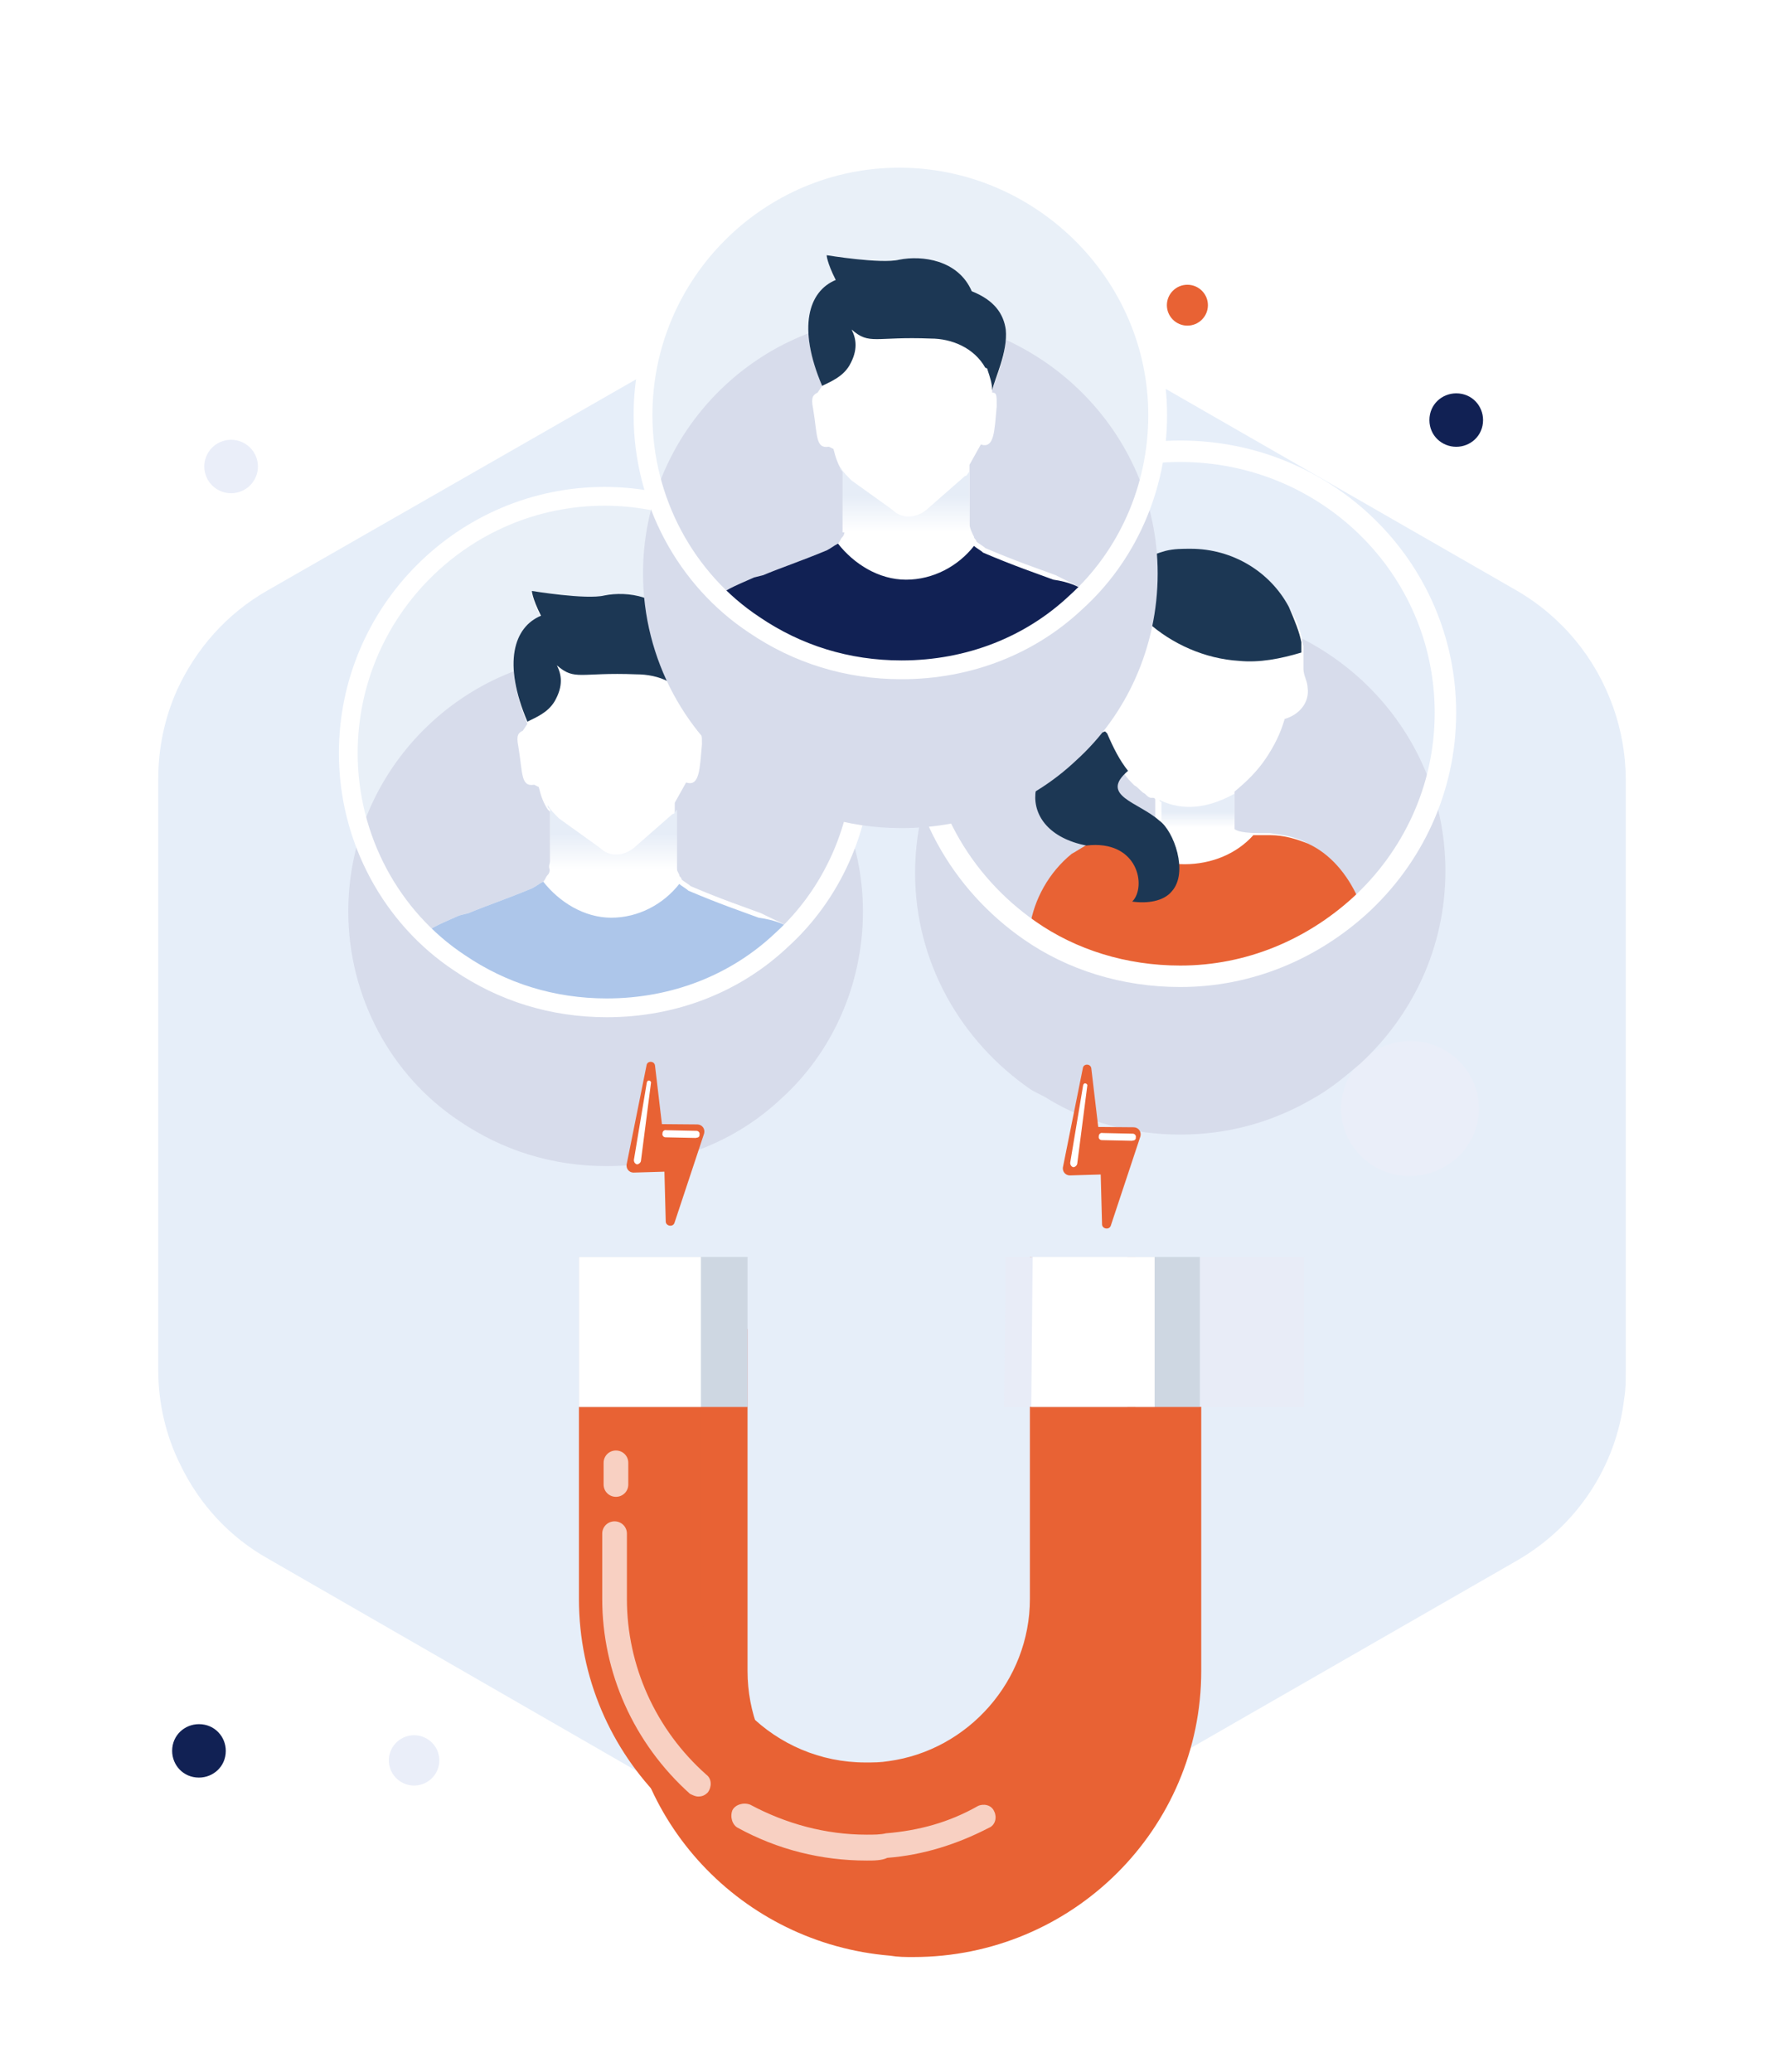 <svg width="124" height="144" viewBox="0 0 124 144" fill="none" xmlns="http://www.w3.org/2000/svg">
<path d="M82.532 22.629C83.319 22.629 83.958 21.993 83.958 21.209C83.958 20.424 83.319 19.788 82.532 19.788C81.745 19.788 81.106 20.424 81.106 21.209C81.106 21.993 81.745 22.629 82.532 22.629Z" fill="#E86234"/>
<path d="M101.219 31.049C102.206 31.049 103.083 30.284 103.083 29.191C103.083 28.208 102.316 27.334 101.219 27.334C100.232 27.334 99.354 28.099 99.354 29.191C99.354 30.284 100.232 31.049 101.219 31.049Z" fill="#112154"/>
<path d="M13.829 123.53C14.816 123.53 15.694 122.765 15.694 121.673C15.694 120.69 14.926 119.816 13.829 119.816C12.842 119.816 11.965 120.58 11.965 121.673C11.965 122.656 12.732 123.53 13.829 123.53Z" fill="#112154"/>
<path d="M16.639 34.185C17.619 33.868 18.154 32.821 17.836 31.845C17.518 30.87 16.466 30.336 15.487 30.653C14.508 30.97 13.972 32.018 14.29 32.993C14.608 33.969 15.66 34.502 16.639 34.185Z" fill="#EAEEF9"/>
<path d="M29.966 123.625C30.681 122.974 30.731 121.868 30.077 121.156C29.424 120.443 28.314 120.393 27.598 121.044C26.883 121.696 26.833 122.801 27.487 123.514C28.14 124.227 29.25 124.276 29.966 123.625Z" fill="#EAEEF9"/>
<path d="M113 54.156V95.344C113 95.999 113 96.545 112.89 97.201C112.342 101.899 109.6 106.05 105.432 108.454L69.677 128.993C66.277 130.959 62.219 131.505 58.49 130.522C57.065 130.194 55.748 129.648 54.542 128.993L18.677 108.344C15.935 106.815 13.852 104.521 12.536 101.789C11.548 99.823 11 97.529 11 95.234V54.156C11 51.971 11.439 49.896 12.316 47.929C13.632 45.089 15.716 42.685 18.568 41.046L54.432 20.507C57.942 18.541 61.89 17.994 65.729 18.978C67.045 19.305 68.361 19.852 69.677 20.507L105.432 41.046C108.613 42.904 110.916 45.744 112.123 49.131C112.671 50.66 113 52.408 113 54.156Z" fill="#E6EEF9"/>
<path d="M101.268 80.472C103.189 78.691 103.317 75.764 101.524 73.856C99.732 71.947 96.787 71.82 94.738 73.601C92.818 75.382 92.69 78.309 94.482 80.218C96.275 82.126 99.22 82.253 101.268 80.472Z" fill="#EAEEF9"/>
<g filter="url(#filter0_d_329_3428)">
<path d="M83.494 87.355L83.494 111.118C83.494 122.101 74.538 131 63.486 131C62.915 131 62.438 131 61.867 130.905C51.577 130.053 43.479 121.532 43.479 111.118L43.479 87.355L51.959 87.355L51.959 111.118C51.959 116.893 56.246 121.627 61.772 122.385C62.343 122.479 62.819 122.479 63.391 122.479C69.679 122.479 74.824 117.367 74.824 111.118L74.824 87.355L83.494 87.355Z" fill="#E86234"/>
</g>
<path d="M80.254 87.355L80.254 111.118C80.254 121.532 72.156 130.053 61.867 130.905C61.295 130.905 60.819 131 60.247 131C49.196 131 40.24 122.101 40.24 111.118L40.24 87.355L48.719 87.355L48.719 111.118C48.719 117.367 53.864 122.479 60.152 122.479C60.724 122.479 61.2 122.479 61.772 122.385C67.297 121.627 71.585 116.799 71.585 111.118L71.585 87.355L80.254 87.355Z" fill="#E86234"/>
<path opacity="0.7" d="M42.812 104.018C42.336 104.018 41.955 103.639 41.955 103.166L41.955 101.651C41.955 101.178 42.336 100.799 42.812 100.799C43.288 100.799 43.67 101.178 43.67 101.651L43.67 103.166C43.67 103.639 43.288 104.018 42.812 104.018Z" fill="white"/>
<path opacity="0.7" d="M48.529 124.846C48.338 124.846 48.148 124.752 47.957 124.657C44.051 121.154 41.859 116.231 41.859 111.118L41.859 106.574C41.859 106.101 42.241 105.722 42.717 105.722C43.193 105.722 43.574 106.101 43.574 106.574L43.574 111.118C43.574 115.757 45.575 120.207 49.1 123.331C49.481 123.615 49.481 124.183 49.196 124.562C49.005 124.752 48.814 124.846 48.529 124.846Z" fill="white"/>
<path opacity="0.7" d="M60.247 129.296C57.103 129.296 54.054 128.538 51.291 127.024C50.91 126.834 50.72 126.266 50.91 125.793C51.101 125.414 51.672 125.225 52.149 125.414C54.626 126.74 57.389 127.497 60.247 127.497C60.723 127.497 61.2 127.497 61.581 127.402C63.867 127.213 65.963 126.645 67.964 125.509C68.345 125.319 68.917 125.414 69.107 125.887C69.298 126.266 69.203 126.834 68.726 127.024C66.535 128.16 64.153 128.917 61.676 129.106C61.295 129.296 60.723 129.296 60.247 129.296Z" fill="white"/>
<path d="M51.958 87.355L40.24 87.355L40.24 97.769L51.958 97.769L51.958 87.355Z" fill="#DDE6F2"/>
<path d="M51.958 87.355L40.24 87.355L40.24 97.769L51.958 97.769L51.958 87.355Z" fill="#CED7E2"/>
<path d="M48.719 87.355L40.24 87.355L40.24 97.769L48.719 97.769L48.719 87.355Z" fill="white"/>
<path d="M90.645 87.355L78.926 87.355L78.926 97.769L90.645 97.769L90.645 87.355Z" fill="#E8ECF7"/>
<path d="M83.398 87.355L71.68 87.355L71.68 97.769L83.398 97.769L83.398 87.355Z" fill="#CED7E2"/>
<path d="M78.368 87.355L69.888 87.355L69.793 97.769L78.368 97.769L78.368 87.355Z" fill="#E8ECF7"/>
<path d="M80.254 87.355L71.775 87.355L71.68 97.769L80.254 97.769L80.254 87.355Z" fill="white"/>
<g filter="url(#filter1_d_329_3428)">
<path d="M100.467 49.529C100.467 54.865 98.145 59.625 94.517 62.942C93.501 63.807 92.485 64.672 91.179 65.393C88.422 66.98 85.374 67.845 82.036 67.845C78.698 67.845 75.505 66.98 72.893 65.393C72.457 65.105 72.022 64.961 71.587 64.672C66.797 61.355 63.605 55.875 63.605 49.673C63.605 39.578 71.877 31.358 82.036 31.358C92.195 31.358 100.467 39.434 100.467 49.529Z" fill="#D7DCEB"/>
</g>
<path d="M94.373 62.365C93.647 60.923 92.486 59.48 90.889 58.615C90.164 58.182 89.293 58.038 88.277 57.894L87.552 57.894C85.955 57.894 85.81 57.606 85.81 57.606L85.81 55.01C86.681 54.289 87.406 53.568 87.987 52.702C88.567 51.837 89.003 50.972 89.293 49.962C90.309 49.674 91.035 48.808 90.889 47.799C90.889 47.366 90.599 46.934 90.599 46.501C90.599 46.212 90.599 46.068 90.599 45.78C90.599 45.636 90.599 45.491 90.599 45.347C90.599 45.203 90.599 45.059 90.599 44.914C90.454 44.193 90.309 43.328 89.728 42.463C88.422 40.011 85.81 38.425 82.907 38.425C82.327 38.425 81.746 38.569 81.166 38.569C80.15 38.857 79.134 39.29 78.263 39.867C78.118 40.011 77.973 40.155 77.828 40.299C77.828 40.299 77.683 40.299 77.683 40.444C76.812 41.309 76.086 42.319 75.651 43.616C75.216 44.77 75.216 46.068 75.361 47.222C75.361 47.222 75.361 47.222 75.361 47.366C75.361 47.366 75.361 47.366 75.361 47.51C75.361 47.799 75.506 47.655 75.361 47.943C75.361 48.087 75.216 48.087 75.216 48.231C75.07 48.52 74.925 49.097 75.07 49.674C75.506 50.827 76.231 50.683 76.957 51.26C76.957 51.26 76.957 51.26 76.812 51.404L75.941 51.693C72.313 52.846 72.603 55.298 74.055 57.173C74.635 57.894 75.361 57.894 76.812 58.182C76.376 58.182 74.78 59.625 74.635 59.769C73.038 61.067 72.023 62.942 71.732 64.672C71.732 64.817 71.732 64.817 71.732 64.961C72.168 65.249 72.603 65.538 73.038 65.682L91.47 65.682C92.631 64.961 93.792 64.24 94.808 63.23C94.518 62.797 94.373 62.509 94.373 62.365ZM80.44 57.173C80.15 56.885 80.005 56.885 79.86 56.74C79.569 56.596 79.424 56.452 79.134 56.308C78.989 56.308 78.989 56.163 78.844 56.163C78.118 55.731 77.392 55.298 77.392 54.721C77.392 54.433 77.683 54 78.118 53.712C78.263 54 78.553 54.289 78.844 54.577C79.134 54.721 79.279 55.01 79.569 55.154C79.715 55.298 79.86 55.442 80.005 55.442L80.15 55.442C80.15 55.442 80.295 55.442 80.295 55.587L80.295 57.173L80.44 57.173Z" fill="white"/>
<path d="M94.517 62.942C91.179 65.97 86.825 67.845 82.036 67.845C78.118 67.845 74.489 66.691 71.587 64.672C71.587 64.528 71.587 64.528 71.587 64.384C71.877 62.509 72.893 60.634 74.489 59.336C74.78 59.192 76.899 57.819 77.189 57.819C75.883 57.53 74.635 57.461 74.054 56.74L76.811 57.317C77.972 59.048 80.004 60.057 82.326 60.057C84.213 60.057 85.954 59.336 87.116 58.038C87.261 58.038 87.406 58.038 87.551 58.038C87.696 58.038 87.986 58.038 88.277 58.038C89.293 58.038 90.163 58.327 90.889 58.615C92.485 59.336 93.646 60.778 94.372 62.365C94.372 62.509 94.517 62.797 94.517 62.942Z" fill="#E86234"/>
<path d="M85.809 55.154L85.809 57.605L78.698 57.894L79.133 56.308C79.279 56.308 79.279 56.452 79.424 56.452C79.714 56.596 79.859 56.74 80.149 56.884C80.294 57.029 80.44 57.029 80.585 57.173C80.585 57.173 80.585 57.173 80.73 57.317L80.73 55.731C80.73 55.731 80.585 55.731 80.585 55.587C81.746 56.163 83.487 56.452 85.809 55.154Z" fill="url(#paint0_linear_329_3428)"/>
<path d="M90.454 45.347C89.002 45.78 87.551 46.068 86.1 45.924C83.778 45.78 81.456 44.77 79.714 43.184C79.133 44.914 77.682 46.212 75.941 46.933C75.65 47.078 75.505 47.078 75.215 47.222C75.215 47.222 75.215 47.222 75.215 47.078C75.07 45.78 75.215 44.626 75.505 43.328C75.941 42.174 76.666 41.02 77.537 40.155C77.537 40.155 77.682 40.155 77.682 40.011C77.827 39.867 77.972 39.722 78.118 39.578C78.988 39.001 80.004 38.569 81.02 38.28C81.601 38.136 82.181 38.136 82.762 38.136C85.664 38.136 88.276 39.722 89.583 42.174C90.018 43.184 90.308 43.905 90.454 44.626C90.454 45.059 90.454 45.203 90.454 45.347Z" fill="#1C3754"/>
<path d="M81.455 61.932C80.874 62.653 79.713 62.797 78.697 62.653C79.713 61.644 79.133 58.327 75.504 58.759C70.425 57.75 71.005 52.702 75.94 51.116L76.811 50.827L76.956 50.971C77.391 51.981 77.827 52.846 78.407 53.567C76.375 55.298 79.133 55.731 80.584 57.029C81.6 57.75 82.616 60.634 81.455 61.932Z" fill="#1C3754"/>
<path d="M100.467 49.529C100.467 54.865 98.145 59.625 94.517 62.942C91.179 65.97 86.825 67.845 82.036 67.845C78.118 67.845 74.489 66.691 71.587 64.672C66.797 61.355 63.605 55.875 63.605 49.673C63.605 39.578 71.877 31.358 82.036 31.358C92.195 31.358 100.467 39.434 100.467 49.529Z" stroke="white" stroke-width="1.492" stroke-miterlimit="10" stroke-linecap="round" stroke-linejoin="round"/>
<path d="M59.98 52.342C59.98 57.04 58.089 61.425 55.095 64.557C54.78 64.87 54.622 65.026 54.307 65.34C51.155 68.315 46.9 70.037 42.173 70.037C38.391 70.037 34.924 68.941 31.93 66.906C31.142 66.279 30.354 65.653 29.566 65.026C26.256 61.738 24.208 57.353 24.208 52.342C24.208 42.476 32.245 34.49 42.015 34.49C51.943 34.49 59.98 42.476 59.98 52.342Z" fill="#E9F0F8"/>
<g filter="url(#filter2_d_329_3428)">
<path d="M59.98 52.342C59.98 57.51 57.774 62.208 54.307 65.34C51.155 68.315 46.9 70.037 42.173 70.037C38.391 70.037 34.924 68.941 31.93 66.906C27.202 63.774 24.208 58.293 24.208 52.342C24.208 42.476 32.245 34.49 42.015 34.49C51.786 34.49 59.98 42.476 59.98 52.342Z" fill="#D7DCEB"/>
</g>
<path d="M54.937 64.556C54.622 64.87 54.465 65.026 54.149 65.34C50.998 68.315 46.743 70.037 42.015 70.037C38.233 70.037 34.766 68.941 31.772 66.906C30.984 66.279 30.196 65.653 29.408 65.026C29.723 64.556 30.511 64.243 31.93 63.617L32.56 63.46C33.663 62.99 35.081 62.521 36.972 61.738C37.288 61.581 37.445 61.425 37.76 61.268C37.918 61.111 37.918 60.955 38.075 60.798C38.233 60.642 38.233 60.328 38.233 60.015L38.233 56.413L38.075 56.257C37.76 55.787 37.603 55.317 37.445 54.691L37.13 54.534C36.184 54.691 36.342 53.751 36.027 51.872C35.869 51.089 36.027 50.932 36.342 50.776L36.657 50.306C36.027 48.74 35.712 47.487 35.712 46.391C35.712 44.669 36.5 43.416 37.603 42.946C36.972 41.693 36.972 41.223 36.972 41.223C36.972 41.223 40.755 41.85 42.015 41.537C43.591 41.223 46.112 41.537 47.058 43.729C48.634 44.355 49.264 45.295 49.422 46.391C49.579 48.114 48.634 49.993 48.476 50.619C48.476 50.619 48.476 50.619 48.476 50.776C48.791 50.932 48.791 51.089 48.791 51.715C48.634 53.438 48.634 54.691 47.688 54.378L46.9 55.787C46.9 55.944 46.9 56.1 46.9 56.1C46.9 56.413 46.9 56.883 46.9 59.859C46.9 60.172 47.058 60.485 47.216 60.798C47.216 60.955 47.373 60.955 47.373 61.111C47.531 61.268 47.846 61.425 48.004 61.581C50.21 62.521 51.628 62.99 52.889 63.46C53.834 63.93 54.622 64.243 54.937 64.556Z" fill="white"/>
<path d="M54.937 64.557C54.622 64.87 54.465 65.026 54.149 65.34C50.998 68.315 46.743 70.038 42.015 70.038C38.233 70.038 34.766 68.941 31.772 66.906C30.984 66.279 30.196 65.653 29.408 65.026C29.723 64.557 30.511 64.243 31.93 63.617L32.56 63.46C33.663 62.991 35.081 62.521 36.972 61.738C37.288 61.581 37.445 61.425 37.76 61.268C38.864 62.677 40.597 63.774 42.488 63.774C44.379 63.774 46.112 62.834 47.216 61.425C47.373 61.581 47.688 61.738 47.846 61.895C50.052 62.834 51.47 63.304 52.731 63.774C53.834 63.93 54.622 64.243 54.937 64.557Z" fill="#ADC6EA"/>
<path d="M48.476 50.619C48.476 50.15 48.319 49.68 48.161 49.21C48.161 49.21 48.161 49.053 48.004 49.053C47.373 47.487 45.797 46.861 44.221 46.861C40.282 46.704 39.967 47.331 38.706 46.235C39.021 46.861 39.179 47.644 38.548 48.74C38.075 49.523 37.288 49.836 36.657 50.15C34.924 46.078 35.712 43.572 37.603 42.789C36.972 41.537 36.972 41.067 36.972 41.067C36.972 41.067 40.755 41.693 42.015 41.38C43.591 41.067 46.112 41.38 47.058 43.572C48.634 44.199 49.264 45.138 49.422 46.235C49.579 47.957 48.634 49.836 48.476 50.619Z" fill="#1C3754"/>
<path d="M38.233 59.859L38.233 56.257L38.075 56.1L38.075 55.944C38.233 56.257 38.548 56.57 38.864 56.883L41.7 58.919C42.33 59.545 43.276 59.545 44.064 58.919L46.743 56.57C46.9 56.57 46.9 56.413 47.058 56.257C47.058 56.57 47.058 57.04 47.058 60.015C47.058 60.172 47.058 60.328 47.058 60.485L38.233 60.485C38.075 60.172 38.233 60.015 38.233 59.859Z" fill="url(#paint1_linear_329_3428)"/>
<path d="M59.98 52.342C59.98 57.51 57.774 62.208 54.307 65.34C51.155 68.315 46.9 70.037 42.173 70.037C38.391 70.037 34.924 68.941 31.93 66.906C27.202 63.774 24.208 58.293 24.208 52.342C24.208 42.476 32.245 34.49 42.015 34.49C51.786 34.49 59.98 42.476 59.98 52.342Z" stroke="white" stroke-width="1.306" stroke-miterlimit="10" stroke-linecap="round" stroke-linejoin="round"/>
<path d="M80.466 28.852C80.466 33.55 78.575 37.935 75.581 41.067C75.266 41.38 75.108 41.537 74.793 41.85C71.641 44.825 67.387 46.548 62.659 46.548C58.877 46.548 55.41 45.452 52.416 43.416C51.628 42.789 50.84 42.163 50.052 41.537C46.743 38.248 44.694 33.863 44.694 28.852C44.694 18.986 52.731 11 62.502 11C72.43 11.157 80.466 18.986 80.466 28.852Z" fill="#E9F0F8"/>
<g filter="url(#filter3_d_329_3428)">
<path d="M80.466 28.852C80.466 34.02 78.26 38.718 74.793 41.85C71.641 44.825 67.387 46.548 62.659 46.548C58.877 46.548 55.41 45.452 52.416 43.416C47.688 40.284 44.694 34.803 44.694 28.852C44.694 18.986 52.731 11 62.502 11C72.272 11 80.466 18.986 80.466 28.852Z" fill="#D7DCEB"/>
</g>
<path d="M75.424 41.067C75.108 41.38 74.951 41.537 74.636 41.85C71.484 44.825 67.229 46.548 62.502 46.548C58.719 46.548 55.252 45.452 52.258 43.416C51.47 42.789 50.682 42.163 49.895 41.537C50.21 41.067 50.998 40.754 52.416 40.127L53.046 39.971C54.149 39.501 55.568 39.031 57.459 38.248C57.774 38.091 57.931 37.935 58.247 37.778C58.404 37.622 58.404 37.465 58.562 37.308C58.719 37.152 58.719 36.839 58.719 36.525L58.719 32.924L58.562 32.767C58.247 32.297 58.089 31.828 57.931 31.201L57.616 31.044C56.671 31.201 56.828 30.262 56.513 28.382C56.356 27.599 56.513 27.443 56.828 27.286L57.144 26.816C56.513 25.25 56.198 23.998 56.198 22.901C56.198 21.179 56.986 19.926 58.089 19.456C57.459 18.203 57.459 17.734 57.459 17.734C57.459 17.734 61.241 18.36 62.502 18.047C64.077 17.734 66.599 18.047 67.544 20.239C69.12 20.866 69.751 21.805 69.908 22.901C70.066 24.624 69.12 26.503 68.963 27.13C68.963 27.13 68.963 27.13 68.963 27.286C69.278 27.286 69.278 27.443 69.278 28.226C69.12 29.948 69.12 31.201 68.175 30.888L67.387 32.297C67.387 32.454 67.387 32.611 67.387 32.611C67.387 32.924 67.387 33.394 67.387 36.369C67.387 36.682 67.544 36.995 67.702 37.308C67.702 37.465 67.859 37.465 67.859 37.622C68.017 37.778 68.332 37.935 68.49 38.091C70.696 39.031 72.114 39.501 73.375 39.971C74.32 40.44 74.951 40.754 75.424 41.067Z" fill="white"/>
<path d="M75.424 41.067C75.108 41.38 74.951 41.536 74.636 41.85C71.484 44.825 67.229 46.548 62.502 46.548C58.719 46.548 55.252 45.451 52.258 43.416C51.47 42.789 50.682 42.163 49.895 41.536C50.21 41.067 50.998 40.753 52.416 40.127L53.046 39.97C54.149 39.501 55.568 39.031 57.459 38.248C57.774 38.091 57.931 37.935 58.247 37.778C59.35 39.188 61.083 40.284 62.974 40.284C64.865 40.284 66.599 39.344 67.702 37.935C67.859 38.091 68.175 38.248 68.332 38.404C70.538 39.344 71.957 39.814 73.217 40.284C74.32 40.44 74.951 40.753 75.424 41.067Z" fill="#112154"/>
<path d="M68.963 27.13C68.963 26.66 68.805 26.19 68.647 25.72C68.647 25.72 68.647 25.564 68.49 25.564C67.702 24.154 66.126 23.528 64.708 23.528C60.768 23.371 60.453 23.998 59.192 22.901C59.507 23.528 59.665 24.311 59.035 25.407C58.562 26.19 57.774 26.503 57.144 26.816C55.41 22.745 56.198 20.239 58.089 19.456C57.459 18.203 57.459 17.734 57.459 17.734C57.459 17.734 61.241 18.36 62.501 18.047C64.077 17.734 66.599 18.047 67.544 20.239C69.12 20.866 69.75 21.805 69.908 22.901C70.066 24.467 69.12 26.346 68.963 27.13Z" fill="#1C3754"/>
<path d="M58.562 36.369L58.562 32.767L58.404 32.611L58.404 32.454C58.562 32.767 58.877 33.08 59.192 33.393L62.029 35.429C62.659 36.056 63.605 36.056 64.393 35.429L67.072 33.08C67.229 33.08 67.229 32.924 67.387 32.767C67.387 33.08 67.387 33.55 67.387 36.525C67.387 36.682 67.387 36.839 67.387 36.995L58.562 36.995C58.562 36.682 58.562 36.525 58.562 36.369Z" fill="url(#paint2_linear_329_3428)"/>
<path d="M80.466 28.852C80.466 34.02 78.26 38.718 74.793 41.85C71.641 44.825 67.387 46.548 62.659 46.548C58.877 46.548 55.41 45.452 52.416 43.416C47.688 40.284 44.694 34.803 44.694 28.852C44.694 18.986 52.731 11 62.502 11C72.272 11 80.466 18.986 80.466 28.852Z" stroke="white" stroke-width="1.306" stroke-miterlimit="10" stroke-linecap="round" stroke-linejoin="round"/>
<path d="M74.362 81.683L76.507 81.62L76.599 85.071C76.593 85.408 77.12 85.506 77.216 85.15L79.266 78.969C79.351 78.654 79.137 78.343 78.798 78.337L76.334 78.316L75.854 74.253C75.82 73.906 75.311 73.897 75.266 74.224L73.894 81.05C73.798 81.406 74.062 81.688 74.362 81.683Z" fill="#E86234"/>
<path d="M78.762 79.258C78.722 79.248 78.712 79.287 78.672 79.276L76.598 79.232C76.468 79.24 76.331 79.118 76.373 78.961C76.365 78.832 76.487 78.695 76.646 78.737L78.72 78.782C78.85 78.774 78.988 78.895 78.945 79.053C78.964 79.143 78.892 79.251 78.762 79.258Z" fill="white"/>
<path d="M74.386 80.801L75.285 75.414C75.306 75.335 75.368 75.266 75.447 75.287C75.526 75.309 75.595 75.369 75.574 75.448L74.873 80.888C74.841 81.007 74.73 81.104 74.6 81.112C74.481 81.08 74.383 80.969 74.386 80.801Z" fill="white"/>
<path d="M44.036 81.486L46.182 81.422L46.273 84.874C46.267 85.211 46.794 85.309 46.89 84.953L48.94 78.772C49.025 78.457 48.811 78.146 48.472 78.14L46.008 78.119L45.528 74.056C45.494 73.709 44.986 73.7 44.94 74.027L43.568 80.853C43.472 81.209 43.737 81.491 44.036 81.486Z" fill="#E86234"/>
<path d="M48.436 79.061C48.397 79.051 48.386 79.09 48.346 79.079L46.272 79.035C46.142 79.043 46.005 78.921 46.047 78.763C46.039 78.635 46.161 78.498 46.32 78.54L48.395 78.585C48.524 78.577 48.662 78.698 48.619 78.856C48.638 78.946 48.566 79.053 48.436 79.061Z" fill="white"/>
<path d="M44.06 80.604L44.959 75.217C44.981 75.138 45.042 75.07 45.121 75.091C45.201 75.112 45.269 75.172 45.248 75.251L44.547 80.692C44.516 80.81 44.404 80.907 44.274 80.915C44.155 80.883 44.057 80.773 44.06 80.604Z" fill="white"/>
<defs>
<filter id="filter0_d_329_3428" x="35.479" y="84.355" width="56.014" height="59.645" filterUnits="userSpaceOnUse" color-interpolation-filters="sRGB">
<feFlood flood-opacity="0" result="BackgroundImageFix"/>
<feColorMatrix in="SourceAlpha" type="matrix" values="0 0 0 0 0 0 0 0 0 0 0 0 0 0 0 0 0 0 127 0" result="hardAlpha"/>
<feOffset dy="5"/>
<feGaussianBlur stdDeviation="4"/>
<feColorMatrix type="matrix" values="0 0 0 0 0.914 0 0 0 0 0.384 0 0 0 0 0.204 0 0 0 0.2 0"/>
<feBlend mode="normal" in2="BackgroundImageFix" result="effect1_dropShadow_329_3428"/>
<feBlend mode="normal" in="SourceGraphic" in2="effect1_dropShadow_329_3428" result="shape"/>
</filter>
<filter id="filter1_d_329_3428" x="41.605" y="20.358" width="80.863" height="80.487" filterUnits="userSpaceOnUse" color-interpolation-filters="sRGB">
<feFlood flood-opacity="0" result="BackgroundImageFix"/>
<feColorMatrix in="SourceAlpha" type="matrix" values="0 0 0 0 0 0 0 0 0 0 0 0 0 0 0 0 0 0 127 0" result="hardAlpha"/>
<feOffset dy="11"/>
<feGaussianBlur stdDeviation="11"/>
<feColorMatrix type="matrix" values="0 0 0 0 0.398 0 0 0 0 0.477 0 0 0 0 0.575 0 0 0 0.18 0"/>
<feBlend mode="normal" in2="BackgroundImageFix" result="effect1_dropShadow_329_3428"/>
<feBlend mode="normal" in="SourceGraphic" in2="effect1_dropShadow_329_3428" result="shape"/>
</filter>
<filter id="filter2_d_329_3428" x="2.208" y="23.49" width="79.772" height="79.548" filterUnits="userSpaceOnUse" color-interpolation-filters="sRGB">
<feFlood flood-opacity="0" result="BackgroundImageFix"/>
<feColorMatrix in="SourceAlpha" type="matrix" values="0 0 0 0 0 0 0 0 0 0 0 0 0 0 0 0 0 0 127 0" result="hardAlpha"/>
<feOffset dy="11"/>
<feGaussianBlur stdDeviation="11"/>
<feColorMatrix type="matrix" values="0 0 0 0 0.398 0 0 0 0 0.477 0 0 0 0 0.575 0 0 0 0.18 0"/>
<feBlend mode="normal" in2="BackgroundImageFix" result="effect1_dropShadow_329_3428"/>
<feBlend mode="normal" in="SourceGraphic" in2="effect1_dropShadow_329_3428" result="shape"/>
</filter>
<filter id="filter3_d_329_3428" x="22.694" y="0" width="79.772" height="79.548" filterUnits="userSpaceOnUse" color-interpolation-filters="sRGB">
<feFlood flood-opacity="0" result="BackgroundImageFix"/>
<feColorMatrix in="SourceAlpha" type="matrix" values="0 0 0 0 0 0 0 0 0 0 0 0 0 0 0 0 0 0 127 0" result="hardAlpha"/>
<feOffset dy="11"/>
<feGaussianBlur stdDeviation="11"/>
<feColorMatrix type="matrix" values="0 0 0 0 0.398 0 0 0 0 0.477 0 0 0 0 0.575 0 0 0 0.18 0"/>
<feBlend mode="normal" in2="BackgroundImageFix" result="effect1_dropShadow_329_3428"/>
<feBlend mode="normal" in="SourceGraphic" in2="effect1_dropShadow_329_3428" result="shape"/>
</filter>
<linearGradient id="paint0_linear_329_3428" x1="82.251" y1="57.503" x2="82.251" y2="56.402" gradientUnits="userSpaceOnUse">
<stop stop-color="white"/>
<stop offset="0.991" stop-color="#E6EDF7"/>
</linearGradient>
<linearGradient id="paint1_linear_329_3428" x1="42.428" y1="60.42" x2="42.428" y2="57.913" gradientUnits="userSpaceOnUse">
<stop stop-color="white"/>
<stop offset="0.991" stop-color="#E6EDF7"/>
</linearGradient>
<linearGradient id="paint2_linear_329_3428" x1="62.891" y1="36.947" x2="62.891" y2="34.44" gradientUnits="userSpaceOnUse">
<stop stop-color="white"/>
<stop offset="0.991" stop-color="#E6EDF7"/>
</linearGradient>
</defs>
</svg>

